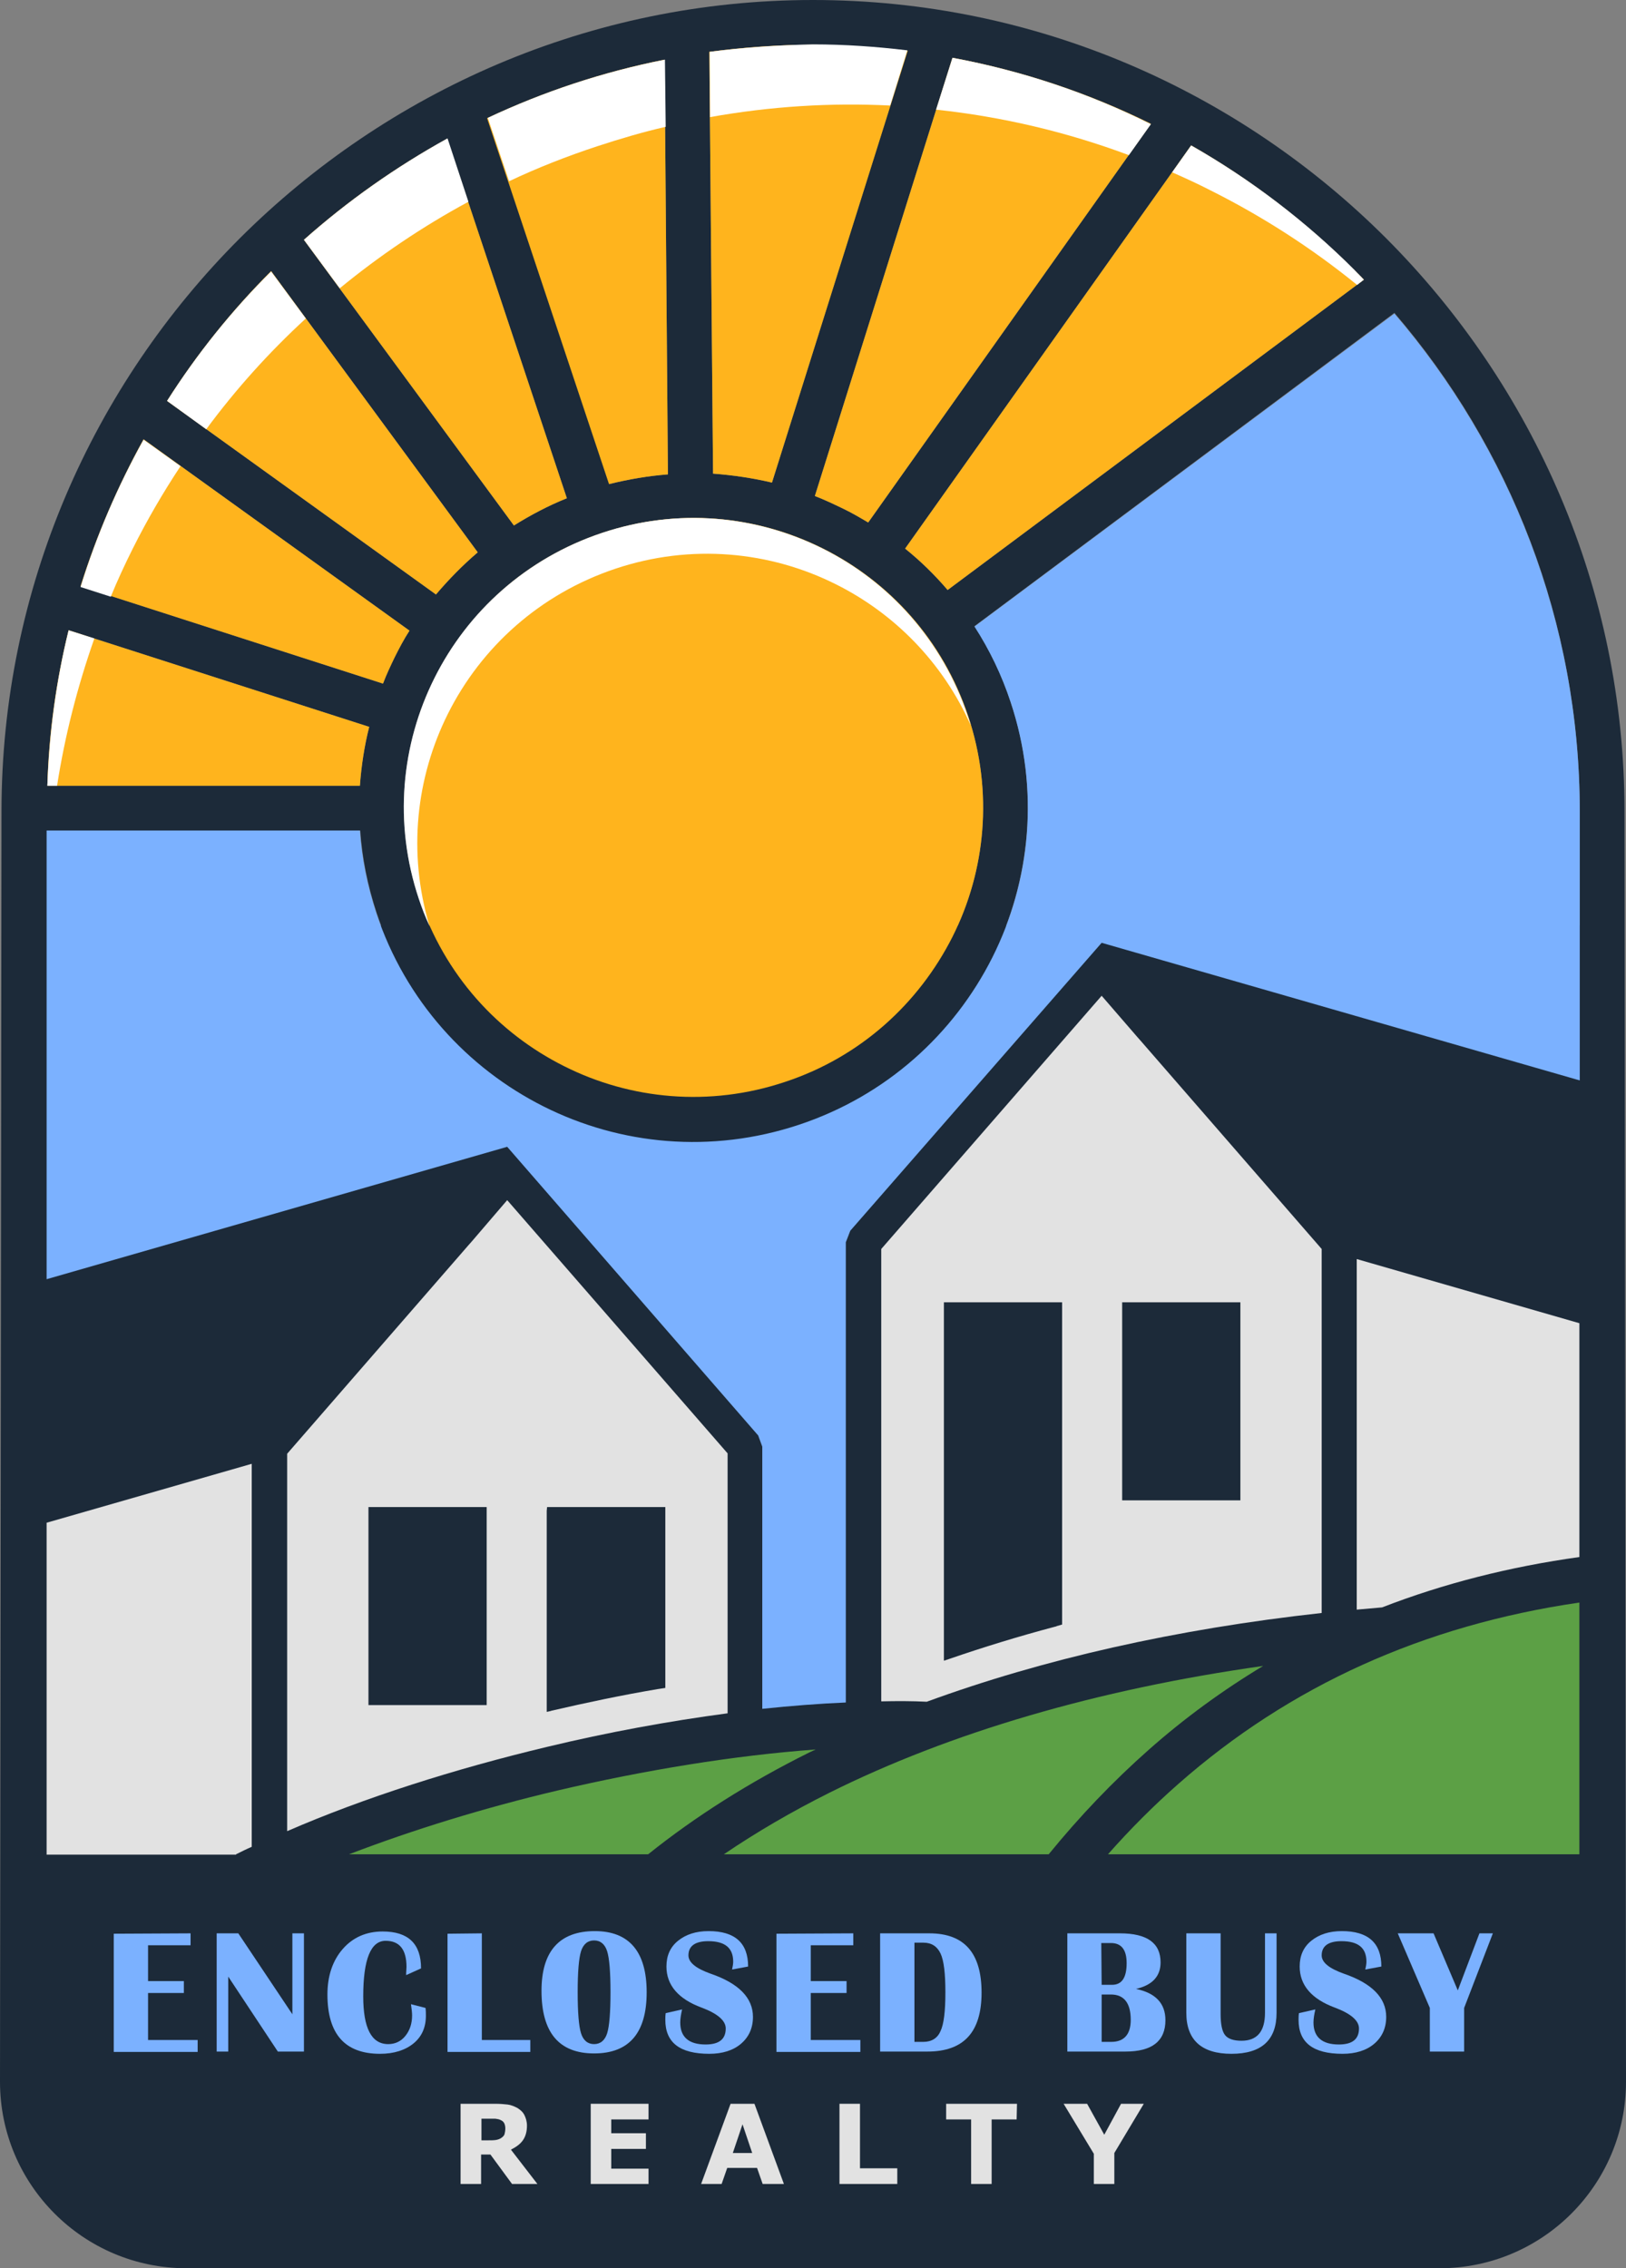<?xml version="1.0" encoding="utf-8"?>
<!-- Generator: Adobe Illustrator 26.3.1, SVG Export Plug-In . SVG Version: 6.00 Build 0)  -->
<svg version="1.1" id="Capa_1" xmlns="http://www.w3.org/2000/svg" xmlns:xlink="http://www.w3.org/1999/xlink" x="0px" y="0px"
	 viewBox="0 0 436 608.2" style="enable-background:new 0 0 436 608.2;" xml:space="preserve">
<rect x="0" y="0" width="436" height="608.2" fill="#808080" stroke="none"/>
<style type="text/css">
	.st0{fill:#1C2A39;}
	.st1{fill-rule:evenodd;clip-rule:evenodd;fill:#E2E2E2;}
	.st2{fill-rule:evenodd;clip-rule:evenodd;fill:#7BB1FF;}
	.st3{fill-rule:evenodd;clip-rule:evenodd;fill:#FFB41D;}
	.st4{fill-rule:evenodd;clip-rule:evenodd;fill:#FFFFFF;}
	.st5{fill-rule:evenodd;clip-rule:evenodd;fill:#5CA045;}
	.st6{fill:#7BB1FF;}
	.st7{fill:#E2E2E2;}
</style>
<g>
	<g>
		<g id="Layer_x0020_1_00000160879637548520747840000017865737482854629311_">
			<g id="_2072743063120">
				<path class="st0" d="M435.6,217.6c0-59.8-24.5-114.2-63.9-153.7C332.3,24.5,277.9,0,218,0C158.2,0,103.8,24.5,64.3,63.9
					C24.9,103.3,0.4,157.7,0.4,217.6L0,558.2c0,27.6,22.4,50,50,50h336c27.6,0,50-22.4,50-50L435.6,217.6z M373.9,83.9
					c30.9,36,49.7,82.7,49.7,133.6v30.7H269.8c7-18.6,8-39.7,1.2-60c-2.4-7.3-5.7-14.1-9.7-20.3L373.9,83.9z M363.2,72.4
					c0.8,0.8,1.7,1.7,2.5,2.6l-111.6,83.2c-3.5-4.1-7.3-7.8-11.4-11.1L319.4,39C335.4,48.1,350.2,59.4,363.2,72.4z M308.6,33.2
					l-75.8,106.9c-2.2-1.3-4.4-2.6-6.7-3.7c-2.5-1.2-5-2.4-7.6-3.4l36.9-117.5C274.2,19,292,25,308.6,33.2z M218,12.1
					c8.6,0,17,0.5,25.3,1.6L207,129.4c-5.1-1.2-10.4-2-15.8-2.4l0,0l-1-113.1C199.4,12.7,208.6,12.1,218,12.1z M220.7,147.1
					c17.8,8.9,32.1,24.5,38.9,44.9c6.4,19.2,4.9,39.1-2.8,56.2H115.1c-1-2.3-2-4.7-2.8-7.2c-6.8-20.3-4.7-41.5,4.2-59.2l0,0
					c8.9-17.8,24.5-32.1,44.9-38.9C181.8,136.1,202.9,138.3,220.7,147.1z M178.2,16l0.9,111.2c-5.2,0.4-10.5,1.3-15.7,2.6
					l-32.7-98.1C145.7,24.6,161.6,19.3,178.2,16z M119.9,37.2l32.1,96.4c-5,2-9.7,4.5-14.2,7.3L81.5,64.3
					C93.2,53.9,106.1,44.8,119.9,37.2z M72.7,72.7l55.4,75.4c-4.1,3.5-7.8,7.3-11.2,11.3l0,0l-72.1-51.9
					C52.8,94.9,62.2,83.2,72.7,72.7z M38.5,117.8l71.3,51.3c-1.5,2.3-2.8,4.8-4,7.2c-1.1,2.3-2.2,4.6-3.1,7l-81-26.1
					C25.9,143.5,31.6,130.3,38.5,117.8z M18.4,169L99,194.9c-1.3,5.1-2.1,10.4-2.5,15.8H12.7C13.1,196.4,15.1,182.4,18.4,169z
					 M12.6,222.7h84c0.5,7.4,2,14.8,4.4,22.1c0.4,1.2,0.8,2.3,1.2,3.4H12.6V222.7z"/>
				<path class="st1" d="M354.4,348.4v84.1c-39.1,4.3-74.8,12.4-105.9,23.8c-3.9-0.2-8-0.2-12.2-0.1V334.9l59.1-67.9l9.6,11.1
					l0.8,0.9l48.6,55.9L354.4,348.4L354.4,348.4z M284.8,349.2h-31.7v96.1l1.5-0.5c9-3.1,18.4-6,28.2-8.6l0.4-0.1l0.2-0.1l1.4-0.4
					L284.8,349.2L284.8,349.2z M332.6,349.2h-31.7v53.1h31.7v-1V349.2z"/>
				<path class="st1" d="M363.8,431.6v-79.9v-3.9v-2.1v-7.5v-0.6l59.7,17.2v4.9v57.8c-18.7,2.6-36.4,7.1-52.9,13.5
					C368.4,431.2,366.1,431.4,363.8,431.6L363.8,431.6z"/>
				<path class="st1" d="M136,321.8l59.1,67.9v69.7c-15.8,2.1-32.2,5.1-48.4,9C122,474.3,97.7,482,77,491v-87.7v-13.5l48.6-55.9
					l0.8-0.9L136,321.8L136,321.8z M146.6,405.1V459h0.1l0.9-0.2l0.3-0.1c9.5-2.2,19-4.2,28.5-5.8l2-0.3v-48.5h-31.7L146.6,405.1
					L146.6,405.1z M130.5,404.1H98.8v1v52.1h31.7V404.1z"/>
				<path class="st2" d="M203.3,384.9L136,307.5L12.5,343V222.7h84c0.5,7.4,2,14.8,4.4,22.1c7.8,23.5,24.4,41.6,44.9,51.9
					c20.5,10.3,44.9,12.7,68.4,4.9s41.6-24.4,51.9-44.9c10.3-20.5,12.7-44.9,4.9-68.4c-2.4-7.3-5.7-14.1-9.7-20.3l112.6-83.9
					c30.9,36,49.7,82.7,49.7,133.6v72l-128.2-36.9L228,330l-1.2,3.1v123.4c-7.2,0.3-14.7,0.9-22.4,1.7v-70.3L203.3,384.9
					L203.3,384.9z"/>
				<path class="st3" d="M210.5,290.1c-20.3,6.8-41.5,4.7-59.2-4.2c-17.8-8.9-32.1-24.5-38.9-44.9c-6.8-20.3-4.7-41.5,4.2-59.2
					c8.9-17.8,24.5-32.1,44.9-38.9c20.3-6.8,41.5-4.7,59.2,4.2c17.8,8.9,32.1,24.5,38.9,44.9c6.8,20.3,4.7,41.5-4.2,59.2
					C246.4,269,230.8,283.4,210.5,290.1L210.5,290.1z"/>
				<path class="st3" d="M365.7,75l-111.6,83.2c-3.5-4.1-7.3-7.8-11.4-11.1L319.4,39c16.1,9.2,30.8,20.5,43.8,33.5
					C364,73.3,364.9,74.1,365.7,75L365.7,75z"/>
				<path class="st3" d="M308.6,33.2l-75.8,106.9c-2.2-1.3-4.4-2.6-6.7-3.7c-2.5-1.2-5-2.4-7.6-3.4l36.9-117.5
					C274.2,19,292,25,308.6,33.2L308.6,33.2z"/>
				<path class="st3" d="M243.4,13.6L207,129.4c-5.1-1.2-10.4-2-15.8-2.4l-1-113.1c9.1-1.2,18.4-1.9,27.8-1.9
					C226.6,12.1,235.1,12.6,243.4,13.6L243.4,13.6z"/>
				<path class="st3" d="M178.2,16l0.9,111.2c-5.2,0.4-10.5,1.3-15.8,2.6l-32.7-98.1C145.7,24.6,161.6,19.3,178.2,16L178.2,16z"/>
				<path class="st3" d="M119.9,37.2l32.1,96.4c-5,2-9.7,4.5-14.2,7.3L81.5,64.3C93.2,53.9,106.1,44.8,119.9,37.2z"/>
				<path class="st3" d="M72.7,72.7l55.4,75.4c-4.1,3.5-7.8,7.3-11.2,11.3l-72.1-51.9C52.8,94.9,62.2,83.2,72.7,72.7L72.7,72.7z"/>
				<path class="st3" d="M38.5,117.8l71.3,51.3c-1.5,2.3-2.8,4.8-4,7.2c-1.1,2.3-2.2,4.6-3.1,7l-81.1-26.1
					C25.9,143.5,31.6,130.3,38.5,117.8L38.5,117.8z"/>
				<path class="st3" d="M18.4,169L99,194.9c-1.3,5.1-2.1,10.4-2.5,15.8H12.7C13.1,196.4,15.1,182.4,18.4,169z"/>
				<path class="st4" d="M165,152.5c20.3-6.8,41.5-4.7,59.2,4.2c15.6,7.8,28.6,20.9,36.1,37.8c-0.2-0.8-0.5-1.7-0.8-2.5
					c-6.8-20.3-21.1-36-38.9-44.9c-17.8-8.9-38.9-11-59.2-4.2c-20.3,6.8-36,21.1-44.9,38.9s-11,38.9-4.2,59.2
					c0.8,2.4,1.7,4.8,2.8,7.1c-5.8-19.6-3.5-39.7,5-56.7C129,173.6,144.7,159.3,165,152.5L165,152.5z"/>
				<path class="st4" d="M15.3,210.7c2.1-13.5,5.5-26.7,10-39.5l-6.9-2.2c-3.3,13.4-5.2,27.4-5.7,41.7H15.3L15.3,210.7z"/>
				<path class="st4" d="M21.6,157.4l8.1,2.6c1.8-4.4,3.8-8.7,5.9-12.9c3.8-7.6,8.1-15,12.8-22.1l-9.9-7.1
					C31.6,130.3,25.9,143.5,21.6,157.4z"/>
				<path class="st4" d="M44.8,107.5l10.5,7.6c7.9-10.7,16.8-20.6,26.7-29.7l-9.3-12.6C62.2,83.2,52.8,94.9,44.8,107.5L44.8,107.5z"
					/>
				<path class="st4" d="M81.5,64.3l9.6,13c10.6-8.7,22.1-16.5,34.5-23.2l-5.6-17C106.1,44.8,93.2,53.9,81.5,64.3z"/>
				<path class="st4" d="M130.8,31.6l5.7,17c7.6-3.6,15.5-6.7,23.7-9.4c6.1-2,12.2-3.8,18.3-5.2l-0.2-18
					C161.6,19.3,145.7,24.6,130.8,31.6L130.8,31.6z"/>
				<path class="st4" d="M190.3,13.9l0.1,17.5c16.2-2.9,32.4-3.9,48.3-3.1l4.6-14.8c-8.3-1-16.8-1.6-25.3-1.6
					C208.6,12.1,199.4,12.7,190.3,13.9L190.3,13.9z"/>
				<path class="st4" d="M255.4,15.5L251,29.4c17.8,1.9,35.1,6,51.7,12.2l5.9-8.3C292,25,274.2,19,255.4,15.5z"/>
				<path class="st4" d="M319.4,39l-5.1,7.2c3.4,1.5,6.9,3.1,10.2,4.8c14,7,27.2,15.5,39.4,25.4l1.8-1.4c-0.8-0.9-1.7-1.7-2.5-2.6
					C350.2,59.4,335.4,48.1,319.4,39L319.4,39z"/>
			</g>
		</g>
	</g>
	<path class="st5" d="M423.5,497.2v-67.5c-41.8,6.1-77.6,22.3-107.5,48.6c-6.6,5.8-12.9,12.1-18.9,18.9H423.5z"/>
	<path class="st5" d="M281.2,497.2c8.4-10.3,17.3-19.6,26.8-28c9.6-8.5,19.9-16,30.7-22.5c-44.6,6.3-84,17.9-116.3,34
		c-10.2,5.1-19.6,10.6-28.3,16.5H281.2z"/>
	<path class="st5" d="M173.8,497.2c12.6-10.1,27.1-19.3,43.2-27.3l1.7-0.8c-21.8,1.6-45.7,5.5-69.2,11
		c-19.5,4.6-38.7,10.5-55.9,17.1H173.8z"/>
	<path class="st1" d="M63.3,497.2c1.4-0.7,2.8-1.4,4.2-2v-88.6v-3.9l0,0v-2.1v-7.5v-0.6l-55,15.8v89h50.8V497.2z"/>
	<g>
		<g>
			<path class="st6" d="M51.1,518.4v3.2H39.7v9.6h9.6v3.2h-9.6V547H53v3.2H30.5v-31.7L51.1,518.4L51.1,518.4z"/>
			<path class="st6" d="M81.5,518.4v31.7h-7L61.2,530v20.1h-3.1v-31.7h5.8l14.5,21.7v-21.7H81.5z"/>
			<path class="st6" d="M110.2,537.4l3.9,1c0.1,0.8,0.1,1.5,0.1,2.1c0,3.1-1.1,5.6-3.3,7.4c-2.2,1.8-5.2,2.8-9,2.8
				c-9.4,0-14.1-5.3-14.1-15.9c0-5,1.4-9.1,4.1-12.2s6.3-4.7,10.7-4.7c6.9,0,10.3,3.3,10.3,9.9l-4,1.8c0-0.9,0.1-1.7,0.1-2.2
				c0-4.7-1.9-7-5.6-7c-4,0-6,5-6,14.9c0,8.5,2.2,12.8,6.7,12.8c1.8,0,3.4-0.7,4.6-2.2s1.8-3.3,1.8-5.5
				C110.5,539.8,110.4,538.7,110.2,537.4z"/>
			<path class="st6" d="M129.2,518.4V547h13v3.2H120v-31.7L129.2,518.4L129.2,518.4z"/>
			<path class="st6" d="M159.5,517.8c9.2,0,13.9,5.5,13.9,16.4s-4.7,16.4-14.1,16.4s-14.1-5.6-14.1-16.8
				C145.2,523.2,150,517.8,159.5,517.8z M159.3,520.3c-1.7,0-2.9,1-3.5,2.9s-0.9,5.6-0.9,11s0.3,9.1,0.9,11s1.8,2.9,3.5,2.9
				s2.9-1,3.5-2.9s0.9-5.6,0.9-11s-0.3-9.1-0.9-11C162.2,521.3,161,520.3,159.3,520.3z"/>
			<path class="st6" d="M200.6,527.3l-4.3,0.8c0.2-0.9,0.3-1.6,0.3-2.1c0-3.7-2.2-5.5-6.7-5.5c-3.5,0-5.3,1.3-5.3,3.8
				c0,1.9,2,3.5,5.9,4.9c7.6,2.6,11.4,6.5,11.4,11.6c0,3-1.1,5.4-3.2,7.2c-2.1,1.8-5,2.7-8.5,2.7c-7.9,0-11.8-3-11.8-9.1
				c0-0.5,0-1.1,0.1-1.8l4.4-1c-0.3,1.3-0.5,2.5-0.5,3.5c0,3.9,2.3,5.9,6.8,5.9c3.6,0,5.4-1.4,5.4-4.3c0-2.1-2.2-4-6.5-5.6
				c-6.2-2.3-9.4-6-9.4-11c0-2.9,1-5.2,3.1-6.9c2.1-1.7,4.8-2.6,8.2-2.6C197.1,517.8,200.6,521,200.6,527.3z"/>
			<path class="st6" d="M228.8,518.4v3.2h-11.4v9.6h9.6v3.2h-9.6V547h13.3v3.2h-22.5v-31.7L228.8,518.4L228.8,518.4z"/>
			<path class="st6" d="M236,550.1v-31.7h13.2c9.4,0,14,5.3,14,15.9c0,10.6-4.8,15.8-14.5,15.8H236z M245.2,547.5h2.4
				c2.2,0,3.8-1,4.6-2.9c0.9-1.9,1.3-5.4,1.3-10.4s-0.4-8.5-1.3-10.4s-2.4-2.9-4.6-2.9h-2.4V547.5z"/>
			<path class="st6" d="M286.2,550.1v-31.7h14.1c7.3,0,10.9,2.6,10.9,7.8c0,3.7-2.2,6.1-6.6,7.1c5.3,1.1,7.9,3.9,7.9,8.4
				c0,5.6-3.6,8.4-10.7,8.4H286.2z M295.4,532.2h2.8c2.6,0,3.9-1.9,3.9-5.8c0-3.6-1.4-5.4-4.2-5.4h-2.6L295.4,532.2L295.4,532.2z
				 M295.4,547.5h2.6c3.4,0,5.2-2,5.2-5.9c0-4.5-1.8-6.8-5.3-6.8h-2.5V547.5z"/>
			<path class="st6" d="M342.3,518.4v21.3c0,7.3-4,11-12.1,11c-8,0-12.1-3.7-12.1-11v-21.3h9.2V540c0,2.8,0.4,4.7,1.2,5.7
				s2.3,1.5,4.4,1.5c4.2,0,6.3-2.5,6.3-7.5v-21.3H342.3z"/>
			<path class="st6" d="M370.4,527.3l-4.3,0.8c0.2-0.9,0.3-1.6,0.3-2.1c0-3.7-2.2-5.5-6.7-5.5c-3.5,0-5.3,1.3-5.3,3.8
				c0,1.9,2,3.5,5.9,4.9c7.6,2.6,11.4,6.5,11.4,11.6c0,3-1.1,5.4-3.2,7.2c-2.1,1.8-5,2.7-8.5,2.7c-7.9,0-11.8-3-11.8-9.1
				c0-0.5,0-1.1,0.1-1.8l4.4-1c-0.3,1.3-0.5,2.5-0.5,3.5c0,3.9,2.3,5.9,6.8,5.9c3.6,0,5.4-1.4,5.4-4.3c0-2.1-2.2-4-6.5-5.6
				c-6.2-2.3-9.4-6-9.4-11c0-2.9,1-5.2,3.1-6.9c2.1-1.7,4.8-2.6,8.2-2.6C366.9,517.8,370.4,521,370.4,527.3z"/>
			<path class="st6" d="M400.3,518.4l-7.7,20v11.7h-9.2v-11.7l-8.6-20h9.6l6.5,15.3l5.8-15.3H400.3z"/>
			<path class="st7" d="M144.1,585.6h-6.8l-5.8-7.9H129v7.9h-5.5v-21.5h9.3c1.3,0,2.4,0.1,3.3,0.2c0.9,0.1,1.8,0.5,2.6,0.9
				c0.8,0.5,1.5,1.1,1.9,1.9s0.7,1.7,0.7,2.9c0,1.6-0.4,2.9-1.1,3.9s-1.8,1.8-3.2,2.5L144.1,585.6z M135.5,570.7
				c0-0.5-0.1-1-0.3-1.4c-0.2-0.4-0.6-0.7-1.1-0.9c-0.4-0.2-0.8-0.2-1.3-0.3c-0.5,0-1.1,0-1.7,0h-2v5.8h1.7c0.9,0,1.6,0,2.2-0.1
				s1.1-0.3,1.5-0.6c0.4-0.3,0.7-0.6,0.8-1C135.4,571.8,135.5,571.3,135.5,570.7z"/>
			<path class="st7" d="M173.9,585.6h-15.5v-21.5h15.5v4.2h-10v3.7h9.3v4.2h-9.3v5.3h10V585.6z"/>
			<path class="st7" d="M210.2,585.6h-5.7l-1.5-4.3h-8l-1.5,4.3H188l7.9-21.5h6.4L210.2,585.6z M201.7,577.3l-2.6-7.7l-2.6,7.7
				H201.7z"/>
			<path class="st7" d="M240.6,585.6h-15.5v-21.5h5.5v17.3h10V585.6z"/>
			<path class="st7" d="M272.6,568.3h-6.7v17.3h-5.5v-17.3h-6.7v-4.2h19L272.6,568.3L272.6,568.3z"/>
			<path class="st7" d="M306.7,564.1l-7.9,13.2v8.3h-5.5v-8.1l-8.1-13.4h6.3l4.6,8.3l4.5-8.3H306.7z"/>
		</g>
	</g>
</g>
</svg>
